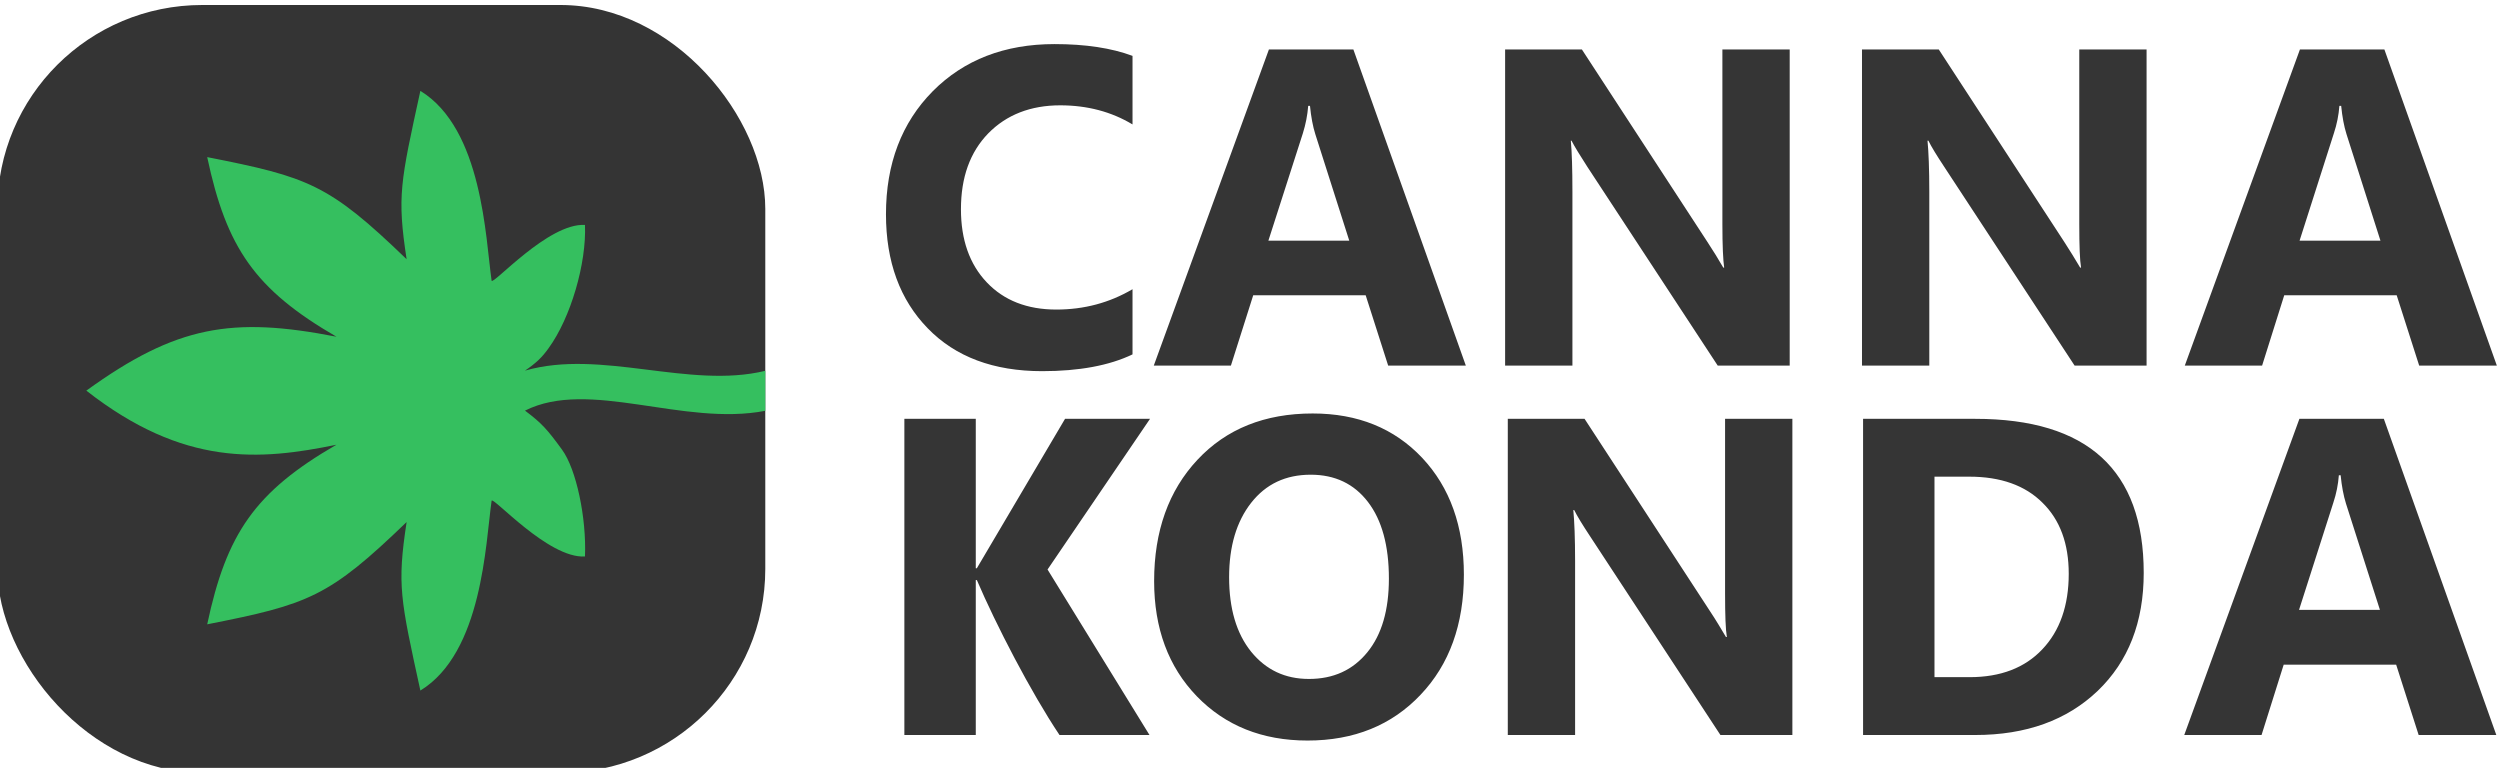 <?xml version="1.0" encoding="UTF-8"?>
<!DOCTYPE svg PUBLIC "-//W3C//DTD SVG 1.1//EN" "http://www.w3.org/Graphics/SVG/1.1/DTD/svg11.dtd">
<!-- Creator: CorelDRAW -->
<svg xmlns="http://www.w3.org/2000/svg" xml:space="preserve" width="140px" height="43px" version="1.1" style="shape-rendering:geometricPrecision; text-rendering:geometricPrecision; image-rendering:optimizeQuality; fill-rule:evenodd; clip-rule:evenodd"
viewBox="0 0 140 43.01"
 xmlns:xlink="http://www.w3.org/1999/xlink"
 xmlns:xodm="http://www.corel.com/coreldraw/odm/2003">
 <defs>
  <style type="text/css">
   <![CDATA[
    .fil0 {fill:#343434}
    .fil2 {fill:#35BF5F}
    .fil1 {fill:#353535;fill-rule:nonzero}
   ]]>
  </style>
 </defs>
 <g id="Слой_x0020_1">
  <rect class="fil0" x="-0.16" y="0.28" width="43.01" height="43.01" rx="11.47" ry="11.42"/>
  <path class="fil1" d="M139.81 41.17l-4.35 0 -1.26 -3.94 -6.3 0 -1.24 3.94 -4.33 0 6.45 -17.71 4.73 0 6.3 17.71zm-35.47 0l0 -17.71 6.28 0c6.29,0 9.44,2.87 9.44,8.63 0,2.76 -0.86,4.96 -2.58,6.61 -1.72,1.64 -4,2.47 -6.86,2.47l-6.28 0zm-31.12 0.31c-2.53,0 -4.6,-0.83 -6.2,-2.48 -1.59,-1.65 -2.39,-3.8 -2.39,-6.45 0,-2.8 0.81,-5.07 2.43,-6.8 1.62,-1.73 3.77,-2.59 6.45,-2.59 2.53,0 4.57,0.83 6.13,2.48 1.56,1.66 2.34,3.84 2.34,6.55 0,2.78 -0.81,5.03 -2.43,6.73 -1.61,1.7 -3.72,2.56 -6.33,2.56zm-9.8 -21.63c-1.29,0.62 -2.98,0.94 -5.06,0.94 -2.72,0 -4.86,-0.8 -6.41,-2.4 -1.56,-1.6 -2.34,-3.73 -2.34,-6.39 0,-2.83 0.88,-5.13 2.62,-6.89 1.75,-1.76 4.03,-2.64 6.82,-2.64 1.73,0 3.19,0.22 4.37,0.66l0 3.84c-1.18,-0.71 -2.53,-1.07 -4.05,-1.07 -1.66,0 -3.01,0.53 -4.03,1.57 -1.02,1.05 -1.53,2.46 -1.53,4.25 0,1.71 0.48,3.08 1.45,4.1 0.96,1.01 2.26,1.52 3.89,1.52 1.56,0 2.98,-0.38 4.27,-1.14l0 3.65zm18.67 0.63l-4.35 0 -1.26 -3.94 -6.3 0 -1.25 3.94 -4.32 0 6.45 -17.71 4.73 0 6.3 17.71zm-6.53 -7l-1.9 -5.96c-0.14,-0.44 -0.24,-0.98 -0.3,-1.59l-0.1 0c-0.04,0.52 -0.14,1.03 -0.3,1.54l-1.93 6.01 4.53 0zm24.67 7l-4.03 0 -7.3 -11.13c-0.42,-0.65 -0.72,-1.14 -0.89,-1.47l-0.04 0c0.06,0.63 0.09,1.58 0.09,2.86l0 9.74 -3.77 0 0 -17.71 4.3 0 7.03 10.78c0.32,0.49 0.62,0.97 0.89,1.44l0.05 0c-0.06,-0.41 -0.1,-1.22 -0.1,-2.43l0 -9.79 3.77 0 0 17.71zm19.99 0l-4.03 0 -7.3 -11.13c-0.43,-0.65 -0.73,-1.14 -0.89,-1.47l-0.05 0c0.06,0.63 0.1,1.58 0.1,2.86l0 9.74 -3.77 0 0 -17.71 4.3 0 7.03 10.78c0.32,0.49 0.61,0.97 0.89,1.44l0.05 0c-0.07,-0.41 -0.1,-1.22 -0.1,-2.43l0 -9.79 3.77 0 0 17.71zm19.62 0l-4.35 0 -1.26 -3.94 -6.3 0 -1.24 3.94 -4.33 0 6.45 -17.71 4.73 0 6.3 17.71zm-6.52 -7l-1.9 -5.96c-0.14,-0.44 -0.24,-0.98 -0.3,-1.59l-0.1 0c-0.04,0.52 -0.14,1.03 -0.31,1.54l-1.92 6.01 4.53 0zm-68.95 27.69l-5.04 0c-1.6,-2.39 -3.57,-6.2 -4.63,-8.68l-0.06 0 0 8.68 -4 0 0 -17.71 4 0 0 8.37 0.06 0 4.94 -8.37 4.76 0 -5.74 8.44 5.71 9.27zm68.92 -7.01l-1.9 -5.95c-0.14,-0.45 -0.24,-0.98 -0.3,-1.59l-0.1 0c-0.04,0.52 -0.14,1.03 -0.31,1.54l-1.92 6 4.53 0zm-24.95 -7.46l0 11.23 1.97 0c1.73,0 3.09,-0.52 4.07,-1.56 0.98,-1.03 1.48,-2.45 1.48,-4.23 0,-1.69 -0.49,-3.02 -1.47,-3.98 -0.97,-0.97 -2.34,-1.46 -4.1,-1.46l-1.95 0zm-7.96 14.47l-4.03 0 -7.3 -11.13c-0.43,-0.65 -0.73,-1.14 -0.89,-1.47l-0.05 0c0.06,0.62 0.1,1.58 0.1,2.86l0 9.74 -3.77 0 0 -17.71 4.3 0 7.03 10.78c0.32,0.48 0.61,0.97 0.89,1.44l0.05 0c-0.07,-0.41 -0.1,-1.22 -0.1,-2.43l0 -9.79 3.77 0 0 17.71zm-26.98 -14.58c-1.4,0 -2.51,0.52 -3.34,1.58 -0.82,1.05 -1.23,2.44 -1.23,4.16 0,1.76 0.41,3.15 1.23,4.17 0.83,1.02 1.9,1.53 3.24,1.53 1.38,0 2.46,-0.5 3.27,-1.49 0.81,-0.99 1.21,-2.37 1.21,-4.13 0,-1.84 -0.39,-3.27 -1.17,-4.29 -0.78,-1.02 -1.85,-1.53 -3.21,-1.53z"/>
  <path class="fil2" d="M18.83 24.91c-4.57,2.64 -6.16,4.98 -7.24,10.06 5.68,-1.12 6.81,-1.52 11.17,-5.73 -0.54,3.55 -0.35,4.31 0.77,9.44 3.48,-2.13 3.65,-8.25 3.99,-10.63 0.05,-0.29 3.18,3.25 5.23,3.12 0.09,-2.14 -0.48,-4.89 -1.29,-5.99 -0.81,-1.11 -1.12,-1.47 -2.07,-2.18 3.59,-1.81 8.87,0.9 13.46,0.01 0,-0.73 0,-1.53 0,-2.24 -4.27,1.04 -9.19,-1.24 -13.46,-0.01 0.62,-0.42 0.96,-0.75 1.31,-1.24 1.26,-1.72 2.14,-4.79 2.05,-6.92 -2.05,-0.13 -5.18,3.41 -5.23,3.12 -0.34,-2.38 -0.51,-8.5 -3.99,-10.63 -1.12,5.13 -1.31,5.89 -0.77,9.43 -4.36,-4.21 -5.49,-4.6 -11.17,-5.72 1.08,5.08 2.67,7.41 7.24,10.06 -5.84,-1.14 -8.96,-0.63 -14.01,3.02l0 0c5.46,4.27 9.72,3.91 14.01,3.03z"/>
 </g>
</svg>
